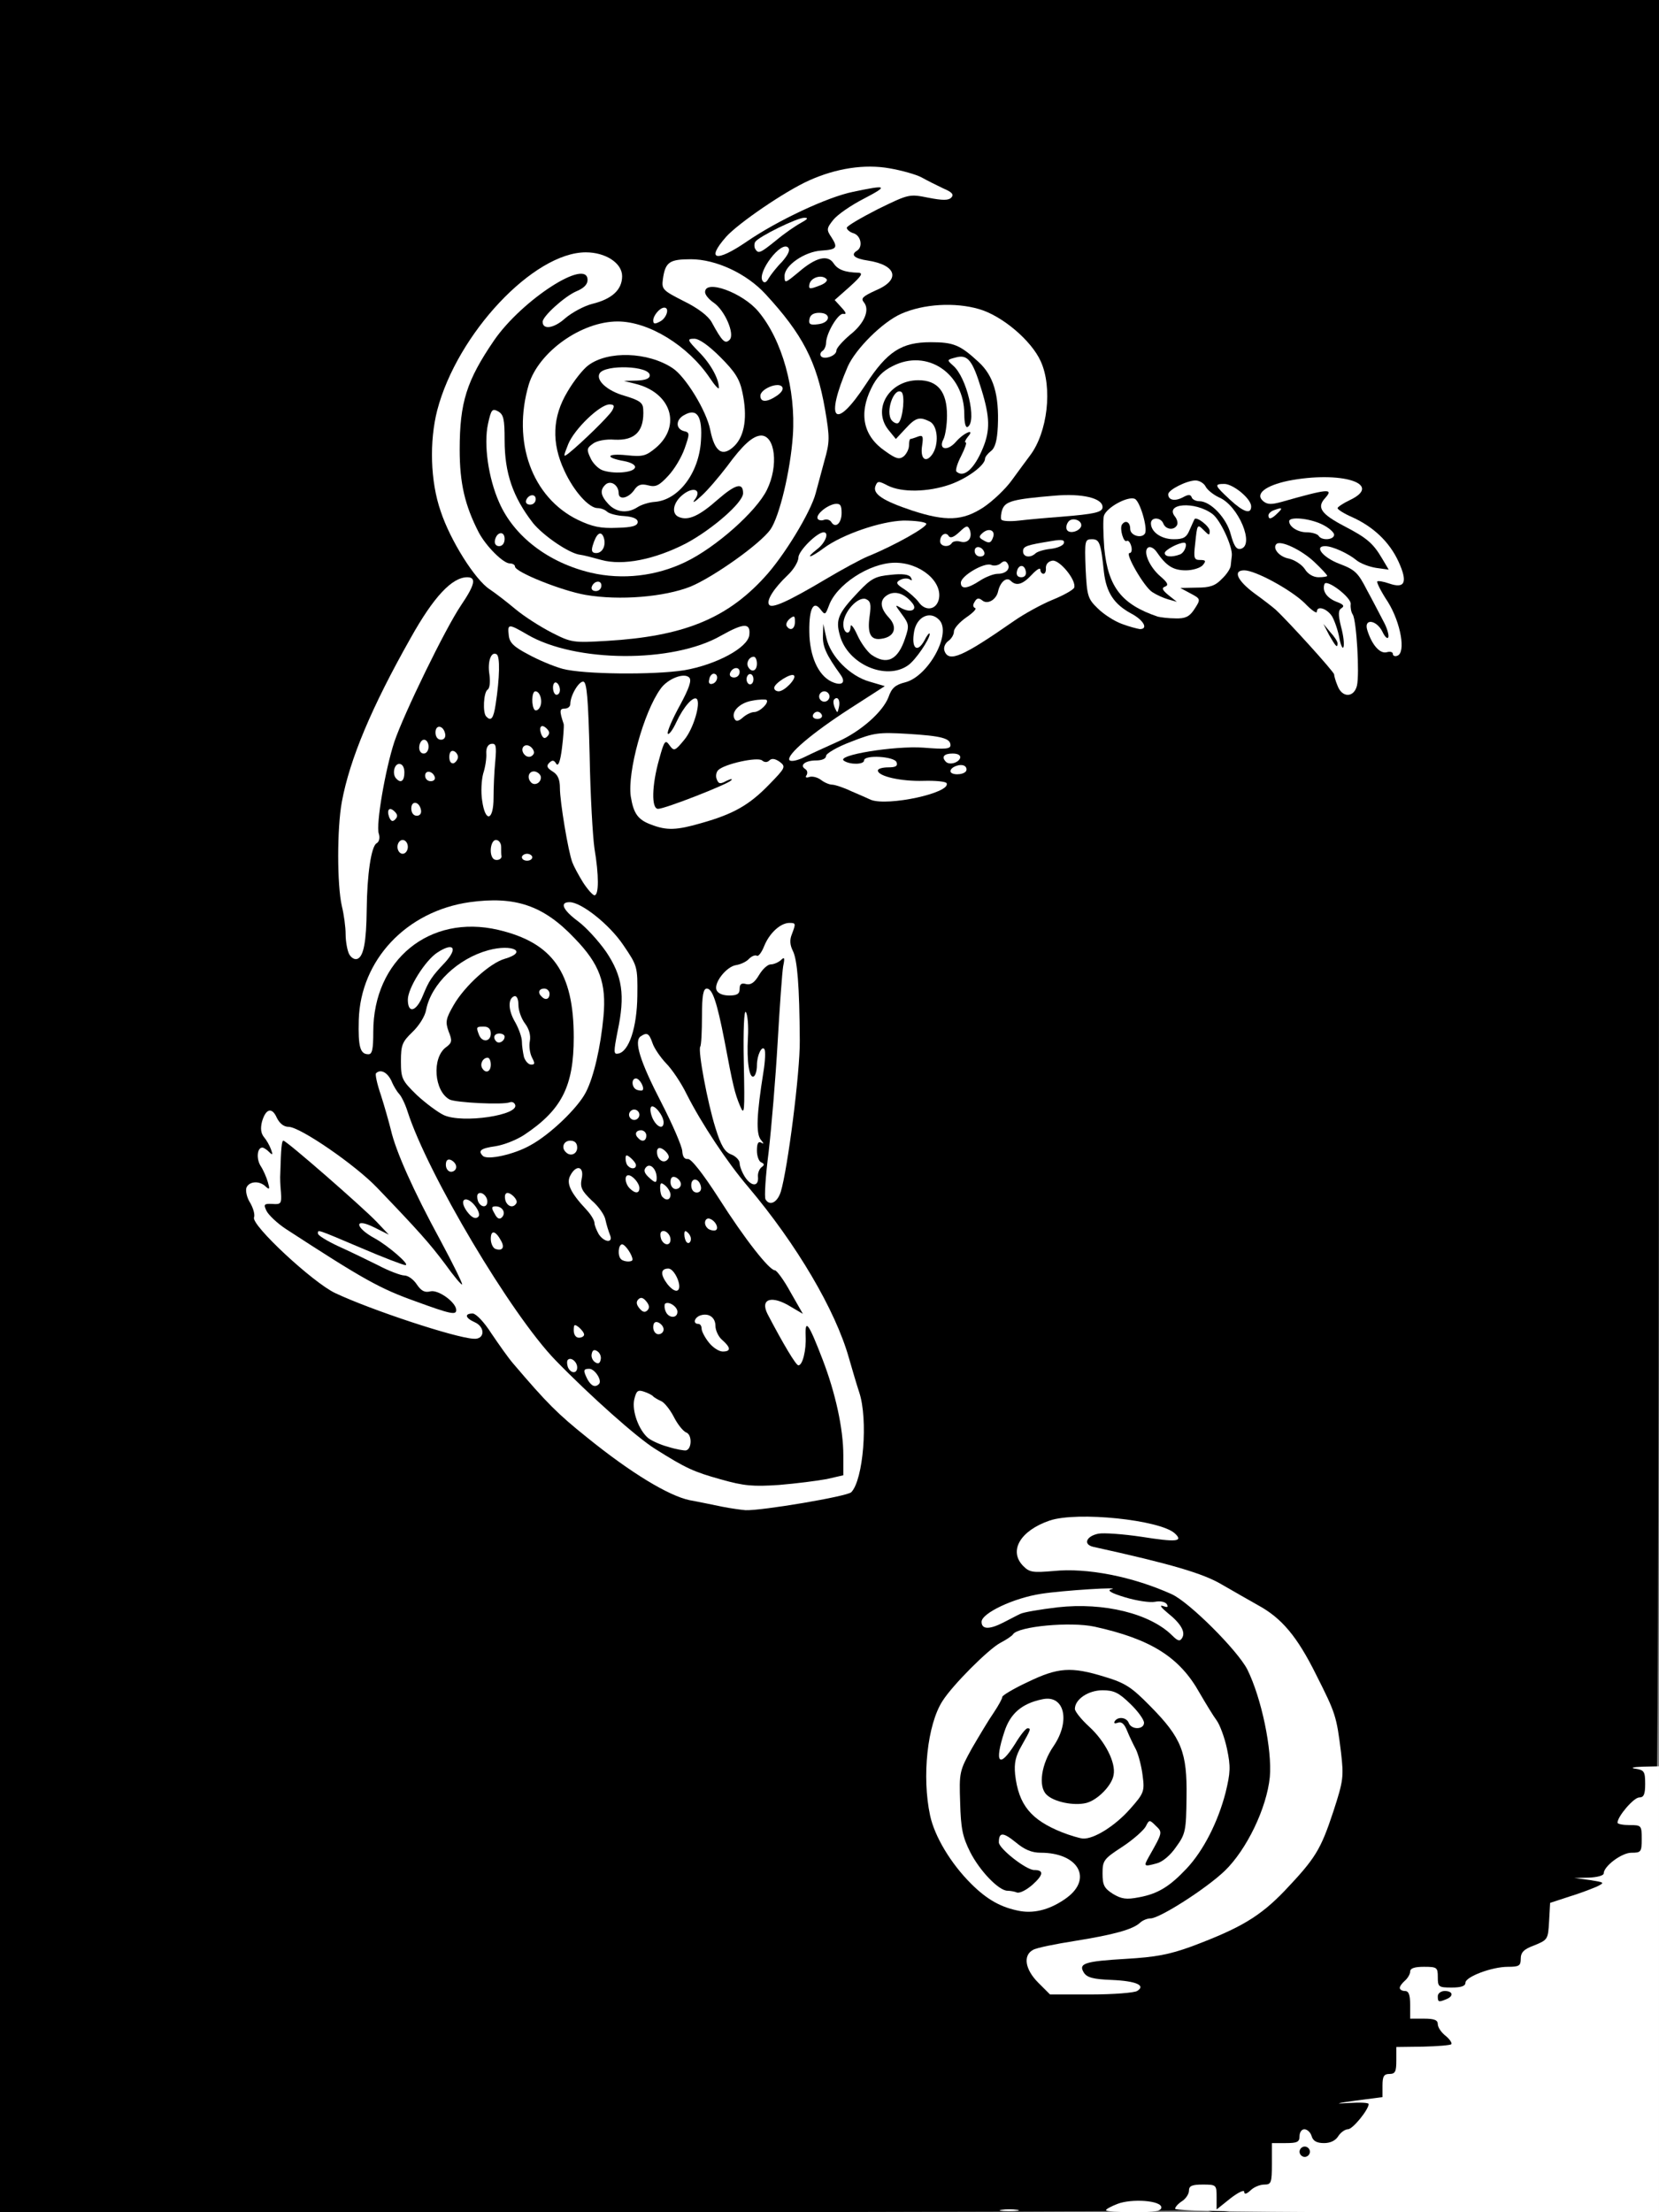 <?xml version="1.0" encoding="utf-8"?>
<!DOCTYPE svg PUBLIC "-//W3C//DTD SVG 20010904//EN" "http://www.w3.org/TR/2001/REC-SVG-20010904/DTD/svg10.dtd">
<svg version="1.0" xmlns="http://www.w3.org/2000/svg" width="480px" height="640px" viewBox="0 0 480 640" preserveAspectRatio="xMidYMid meet">
 <rect x="0" y="0" width="480" height="640" fill="#808080" stroke="none"/>
 <g fill="#000000">
  <path d="M0 320 l0 -320 240 0 240 0 0 254.8 c0 140.1 -0.3 257.7 -0.7 261.5 -0.5 5.6 -0.9 6.7 -2.4 6.7 -1.1 0 -1.9 0.5 -1.9 1 0 0.6 0.7 1 1.5 1 1.2 0 1.5 1.4 1.5 7 l0 7 -3 0 c-3.4 0 -7.7 3.8 -8.2 7.2 -0.2 1.9 -1.7 2.8 -7.8 4.8 l-7.5 2.5 -0.3 5.4 c-0.3 5.2 -0.4 5.3 -4.3 6.9 -3 1.1 -3.9 2 -3.9 3.9 0 2 -0.5 2.3 -3.7 2.3 -4.7 0 -12.3 2.9 -12.3 4.6 0 0.8 -0.9 1.4 -2 1.4 -1.1 0 -2 0.6 -2 1.4 0 0.8 -0.9 1.8 -2 2.1 -2.6 0.8 -2.6 2.7 0 4.3 1.5 0.9 2 2.3 2 5.2 l0 4 -4.2 0 c-2.4 0 -6 0.3 -8 0.6 -3.5 0.6 -3.8 0.9 -3.8 4 0 2.7 -0.4 3.4 -2 3.4 -1.6 0 -2 0.7 -2 3.5 0 2.8 -0.4 3.5 -2 3.5 -1.1 0 -2 0.5 -2 1.2 0 2 -4.4 7.8 -6 7.8 -0.8 0 -2.1 0.9 -2.8 2 -0.8 1.4 -2.3 2 -4.7 2 -2.8 0 -3.5 0.4 -3.5 2 0 1.7 -0.7 2 -4.5 2 -3.8 0 -4.5 -0.3 -4.5 -2 0 -1.1 -0.4 -2 -1 -2 -0.6 0 -1 2.7 -1 6 0 5.6 -0.2 6 -2.3 6 -1.3 0 -2.8 0.5 -3.5 1.2 -1.8 1.8 -8.3 3.8 -12.4 3.8 -3.4 0 -3.8 -0.3 -3.8 -2.5 0 -1.4 -0.4 -2.5 -1 -2.5 -0.5 0 -1 0.9 -1 1.9 0 1 -0.7 2.2 -1.6 2.5 -0.9 0.3 -78.9 0.6 -173.5 0.6 l-171.9 0 0 -320z m413 256.5 c0 -2.5 -0.4 -4.5 -1 -4.5 -0.5 0 -1 2 -1 4.5 0 2.5 0.5 4.5 1 4.5 0.6 0 1 -2 1 -4.5z m-103 -7 c0 -2.5 -0.3 -4.5 -0.7 -4.5 -2.2 0 -8.3 2.2 -8.3 3 0 1.3 5.9 6 7.6 6 1 0 1.4 -1.3 1.4 -4.5z m32 -9.6 c13.8 -5 19.5 -8.4 26.7 -15.9 8.9 -9.4 10.5 -11.9 13.8 -22.4 2.7 -8.2 2.8 -9.3 1.8 -16.1 -0.8 -5.4 -2.4 -9.9 -6.3 -17.6 -5.7 -11.4 -10.2 -16.8 -17 -20.5 -2.5 -1.4 -7.1 -4.1 -10.4 -6 -3.2 -1.9 -7 -3.7 -8.5 -4 -2.1 -0.4 -1.9 -0.2 0.8 1.1 4.2 1.9 18.6 16.7 21 21.5 1.9 3.9 3.2 8.1 5.7 18.5 1.2 5.3 1.5 9.2 0.9 16 -0.9 11.6 -5.7 22.6 -13.1 29.7 -5.4 5.2 -18.9 13.8 -21.5 13.8 -1 0 -2.4 0.6 -3.1 1.3 -1.2 1.1 -5.6 2.7 -11.3 4.1 -1.1 0.3 1.2 0.3 5.2 0 4.3 -0.3 10.5 -1.7 15.3 -3.5z m-35.7 -14.2 c2.1 -1.7 2.2 -4.3 0.2 -5.1 -1.1 -0.4 -1.5 0.2 -1.5 2.3 0 1.8 -0.8 3.5 -2.2 4.5 -1.7 1.3 -1.8 1.4 -0.3 0.6 1.1 -0.5 2.8 -1.6 3.8 -2.3z m26.2 -1.8 c0.5 -0.5 -0.1 -0.9 -1.7 -0.9 -2.2 0 -2.7 -0.5 -3 -3 l-0.3 -3 -3 2.5 -3 2.5 2.4 2.1 c2.5 2 6.4 2 8.6 -0.2z m-57.9 -24.6 c-0.1 -9.5 0 -10 3.6 -16.5 2.1 -3.6 4.9 -8.3 6.3 -10.3 1.4 -2.1 2.5 -4.1 2.5 -4.6 0 -0.4 3.3 -2.4 7.4 -4.3 6.3 -3.1 8.5 -3.6 14.4 -3.6 4.2 0 9.7 0.8 13.8 2.1 6 1.8 7.8 3 13.2 8.5 9.1 9.3 10.7 13.3 10.7 27.1 0 10.3 0.1 11 1.4 8.5 0.8 -1.5 2.2 -5.4 3.1 -8.7 1.5 -5.1 1.5 -6.7 0.4 -10.8 -0.7 -2.7 -1.9 -5.6 -2.7 -6.6 -0.8 -0.9 -2.8 -4.2 -4.6 -7.3 -4.5 -8.1 -10.9 -13.2 -20.3 -16.4 -10 -3.3 -17.7 -4.1 -23.1 -2.3 -2.3 0.7 -4.4 1.6 -4.7 2 -0.3 0.3 -1.9 1.3 -3.6 2.2 -3.4 1.8 -13.8 12.2 -16.7 16.8 -4.1 6.4 -5.7 17.8 -3.6 26.9 2.1 9.8 2.6 9.3 2.5 -2.7z m42.3 7.3 c1.5 -0.8 3.4 -2.3 4.2 -3.2 1.3 -1.7 1.3 -1.7 -1.1 -0.1 -1.6 1.1 -4.5 1.7 -8.5 1.8 l-6 0.1 3.5 1.3 c4.5 1.7 4.6 1.7 7.9 0.1z m10.3 -13.4 c-0.5 -2.6 -0.6 -2.6 -1.4 0.8 -0.5 1.9 -1.3 4.4 -1.9 5.5 -0.5 1.1 0.1 0.7 1.4 -0.8 1.7 -2 2.2 -3.6 1.9 -5.5z m-28.3 -4.2 c0.1 -1.3 0 -1.3 -0.9 0 -0.5 0.8 -0.9 2.6 -0.9 4 l0.1 2.5 0.8 -2.5 c0.4 -1.4 0.8 -3.2 0.9 -4z m5.1 -11.1 c0 -2.4 -1.6 -3.2 -3.7 -2 -1 0.6 -1.2 1.1 -0.5 1.1 0.6 0 1.2 1.2 1.2 2.6 0 2.2 0.2 2.5 1.5 1.4 0.8 -0.7 1.5 -2.1 1.5 -3.1z m16.6 -5.1 c-1.4 -1 -1.8 -1 -3.5 0.1 -1.2 0.8 -1.2 1.2 -0.2 2.5 1.1 1.3 1.4 1.3 3 -0.2 1.1 -1.1 1.3 -2 0.7 -2.4z m-8.5 -42.7 c-0.9 -0.6 -1.2 -2.1 -0.9 -4.5 0.5 -4.2 -0.6 -4.5 -6.7 -1.7 -4.5 2 -7 4.5 -6 6.1 0.3 0.5 3.9 1 7.8 1 4.5 0 6.7 -0.4 5.8 -0.9z m-109.8 -19.9 c-2.8 -1 -5.5 -2 -5.9 -2.4 -1.1 -1.2 -2.6 -1 -1.9 0.2 0.7 1.1 9.1 3.9 11.5 3.8 0.8 0 -0.8 -0.7 -3.7 -1.6z m-10.8 -4.8 c-2.6 -2 -5.5 -3.6 -5.5 -3 0 0.5 6.3 4.6 7 4.6 0.3 -0.1 -0.4 -0.8 -1.5 -1.6z m-19.5 -15.1 c-14 -12.8 -19.8 -19.2 -27.3 -30.7 -6.8 -10.1 -7.2 -10.6 -7.5 -7.7 -0.2 1.7 -0.7 3.1 -1.3 3.1 -0.5 0 -0.9 0.5 -0.9 1 0 0.6 1.5 1 3.3 1 2.8 0.1 3.7 0.8 6.9 5.8 2.1 3.1 4.9 7.1 6.3 8.7 9.8 11.4 12.7 14.4 19.8 20.1 4.3 3.5 8.2 6.4 8.5 6.4 0.4 0 -3.1 -3.5 -7.8 -7.7z m19.5 1.8 c-1.5 -3.1 -3.3 -4.7 -4.1 -3.8 -0.5 0.4 4.4 6.7 5.2 6.7 0.3 0 -0.2 -1.3 -1.1 -2.9z m-65.5 -42.8 c-0.1 -0.5 -1.2 -2.1 -2.5 -3.8 -2.8 -3.4 -3.4 -1.7 -0.7 2 1.7 2.4 3.2 3.2 3.2 1.8z m100.4 -6.5 c-1.5 -2.6 -11.4 -14.7 -12.5 -15.4 -1.5 -0.9 4.3 7.8 8.5 12.8 3 3.5 5.5 5.2 4 2.6z m-10.4 -34.3 c0 -1.8 -0.5 -2.5 -1.9 -2.5 -1.2 0 -2.4 -1.3 -3.5 -3.7 -1.4 -3.3 -1.5 -3.4 -1 -0.9 0.9 5.1 3.2 9.6 4.8 9.6 1 0 1.6 -0.9 1.6 -2.5z m-7.4 -15.1 c-0.4 -2 -1 -3.4 -1.3 -3 -0.3 0.3 -0.2 2.1 0.1 4.2 0.4 2 1 3.4 1.3 3 0.3 -0.3 0.2 -2.1 -0.1 -4.2z m-83.5 -13.1 c1.3 -1.5 1.2 -1.5 -0.8 -0.5 -2.6 1.4 -5.3 5 -5.3 7.2 0 0.9 0.8 2.7 1.8 4 l1.7 2.5 0.6 -5.7 c0.4 -3.2 1.3 -6.5 2 -7.5z m103.6 -1.5 c-0.2 -1.8 -0.4 -0.6 -0.4 2.7 0 3.3 0.2 4.8 0.4 3.3 0.2 -1.5 0.2 -4.2 0 -6z m-57.7 -2.2 c0.9 -5.7 0.8 -7.7 -0.5 -11.6 -0.9 -2.6 -2.4 -5.5 -3.4 -6.4 -1.7 -1.6 -1.7 -1.5 0 3.6 1.2 3.5 1.8 8.2 1.9 13.7 0 4.6 0.2 8.2 0.4 8 0.3 -0.3 1 -3.5 1.6 -7.3z m-13.4 -27.5 c-1.6 -2.6 -9.8 -5.1 -16.3 -5 l-6.8 0.2 6 0.7 c6.7 0.8 13.2 2.5 15.5 4 1.9 1.2 2.3 1.2 1.6 0.1z m-52.7 -27.1 c0.5 -1.9 1.7 -8.1 2.6 -13.8 0.8 -5.7 2.6 -13.4 3.9 -17 3.8 -10.7 3.8 -11.1 0.2 -3.7 -9.1 18.4 -12.5 36.1 -9.9 51 0.7 3.6 0.8 3.1 1.5 -4.5 0.4 -4.7 1.2 -10.1 1.7 -12z m62.5 -19 l-0.8 -9.5 -0.9 5.9 c-0.7 4.2 -0.6 8.4 0.4 15 1.4 9.1 1.4 9.1 1.7 3.6 0.2 -3 0 -9.8 -0.4 -15z m83.6 2.5 c0 -1 -1 -1.5 -2.7 -1.5 l-2.8 0 2.5 1.4 c1.4 0.8 2.6 1.4 2.8 1.5 0.1 0.1 0.2 -0.6 0.2 -1.4z m-61.8 -45.2 c10.3 -1.8 20.5 -7.3 27.8 -14.9 l4.5 -4.6 -6.2 4.6 c-10 7.5 -16.7 9.8 -30.4 10.4 -6.8 0.3 -14.4 0 -18.5 -0.7 -6.7 -1.2 -20.4 -6.6 -20.4 -8.1 0 -0.4 -1 -1 -2.2 -1.3 -2.3 -0.6 -2.3 -0.6 -0.3 0.8 1.1 0.8 4.6 3.5 7.7 6.1 3.2 2.5 8.3 5.8 11.5 7.4 6.5 3.3 10.1 3.3 26.5 0.3z m107.7 -7.9 c0.2 -0.2 -0.8 -0.4 -2.2 -0.4 -1.8 0 -2.7 0.5 -2.7 1.5 0 1.3 0.4 1.4 2.3 0.4 1.2 -0.6 2.4 -1.3 2.6 -1.5z m-62.8 -36.4 c0 -1.4 0.6 -4 1.3 -5.9 0.9 -2.6 0.9 -4.9 -0.1 -10.8 -2 -11.9 -2.8 -11 -2.9 3.5 -0.1 7.5 -0.7 15.6 -1.3 18 -0.7 2.4 -1.4 5.1 -1.7 6 -0.2 0.9 0.7 -0.5 2.1 -3.3 1.3 -2.7 2.5 -6.1 2.6 -7.5z m47.4 7.8 c2.7 -1.8 6.4 -5.3 8.2 -7.8 1.8 -2.5 4.2 -5.7 5.3 -7.2 2.6 -3.4 5 -10.2 5 -14.2 -0.1 -8.1 -9.8 -19.3 -19.3 -22.1 -2.8 -0.8 -5.8 -1.5 -6.7 -1.5 -2.5 0 -11.3 2.8 -13.3 4.2 -1.5 1.1 -0.3 1.2 6.9 1 11 -0.4 12.2 -0.1 17.7 4.9 5.6 4.9 7.1 10.3 6.6 22.8 -0.3 6.4 -0.8 8.6 -2.2 9.5 -0.9 0.7 -1.7 1.8 -1.7 2.3 0 2.2 -5.5 5.9 -11.8 7.9 -4.5 1.5 -6 2.3 -4.7 2.7 3.9 1 5.1 0.7 10 -2.5z m-151.6 -12.5 c-0.1 -7.2 -0.4 -9.8 -0.9 -7.8 -1.4 5.5 -1 18.5 0.6 18.5 0.2 0 0.3 -4.8 0.3 -10.7z m90.7 1.1 c-0.8 -2.1 -2 -1.7 -4.4 1.6 -1.8 2.4 -2 3 -0.7 3 0.9 0 1.9 0.8 2.2 1.7 0.5 1.4 1 1.1 2 -1.6 0.8 -1.9 1.2 -4 0.9 -4.7z m-62.7 -0.9 c-1.5 -7.7 -0.2 -15.4 3.5 -21.6 4.4 -7.4 8 -9.6 17.2 -10.4 7.1 -0.7 7.4 -0.8 4.8 -2.1 -3.8 -2 -6 -1.8 -13.1 1.7 -10.3 5 -15.7 13.4 -15.8 24.4 0 3.5 3.2 14.1 4 13.3 0.2 -0.2 -0.1 -2.6 -0.6 -5.3z m54.1 -12 c0 -3.9 -0.2 -4.3 -2.1 -3.8 -1.8 0.5 -2 1.1 -1.5 4.2 0.3 2 0.6 4.2 0.6 5 0 1.1 0.3 1.1 1.5 0.1 0.9 -0.8 1.5 -2.9 1.5 -5.5z m-8.2 -39.7 c2.4 -0.4 2.3 -0.5 -1.2 -1.2 -6.1 -1.4 -9.3 1.6 -4.5 4.1 2.1 1.1 2.4 1 2.7 -0.7 0.2 -1.2 1.3 -2 3 -2.2z m-28 0.4 c-0.5 -2.7 -2.8 -2.6 -2.8 0.2 0 1.9 0.4 2.4 1.5 1.9 0.9 -0.3 1.5 -1.2 1.3 -2.1z"/>
 </g>
 <g fill="#ffffff">
  <path d="M289.8 639.3 c1.2 -0.2 3.2 -0.2 4.5 0 1.2 0.2 0.2 0.4 -2.3 0.4 -2.5 0 -3.5 -0.2 -2.2 -0.4z"/>
  <path d="M320 639.4 c0 -0.3 1.5 -1.1 3.3 -1.8 4.1 -1.6 12.7 -1 12.7 1 0 1.1 -1.8 1.4 -8 1.4 -4.4 0 -8 -0.2 -8 -0.6z"/>
  <path d="M340 639 c0 -0.5 0.9 -1.5 2 -2.2 1.1 -0.7 2 -2.1 2 -3 0 -1.4 0.8 -1.8 4 -1.8 3.9 0 4 0.1 4 3.6 l0 3.6 4 -3.2 c2.2 -1.7 4 -2.6 4 -1.9 0 0.8 0.6 0.7 1.8 -0.4 1 -1 2.8 -1.7 4 -1.7 2 0 2.2 -0.5 2.2 -6 l0 -6 4 0 c3.3 0 4 -0.3 4 -2 0 -1.1 0.6 -2 1.4 -2 0.8 0 1.8 0.9 2.1 2 0.4 1.4 1.5 2 3.6 2 1.8 0 3.3 -0.7 4.1 -2 0.7 -1.1 2 -2 2.8 -2 1.4 0 6 -5.7 6 -7.3 0 -0.4 -2.6 -0.5 -5.7 -0.3 -4.4 0.3 -3.8 0.1 2 -0.7 l7.7 -1 0 -3.3 c0 -2.7 0.4 -3.4 2 -3.4 1.7 0 2 -0.7 2 -3.9 l0 -3.9 7.7 -0.1 c4.2 -0.1 7.9 -0.4 8.2 -0.7 0.3 -0.3 -0.4 -1.4 -1.6 -2.4 -1.3 -1 -2.3 -2.5 -2.3 -3.4 0 -1.2 -1 -1.6 -4 -1.6 l-4 0 0 -4 c0 -2.9 -0.4 -4 -1.5 -4 -0.8 0 -1.5 -0.4 -1.5 -0.9 0 -0.5 0.7 -1.4 1.5 -2.1 0.8 -0.7 1.5 -1.9 1.5 -2.6 0 -1 1.3 -1.4 4 -1.4 3.8 0 4 0.2 4 3 0 2.8 0.2 3 4 3 2.7 0 4 -0.4 4 -1.4 0 -1.7 7.6 -4.6 12.3 -4.6 3.2 0 3.7 -0.3 3.7 -2.3 0 -1.9 0.9 -2.8 3.9 -3.9 3.9 -1.6 4 -1.7 4.3 -6.9 l0.3 -5.4 5.5 -1.8 c3 -0.9 6.6 -2.3 8 -2.9 2.4 -1.2 2.3 -1.2 -2 -1.9 l-4.5 -0.6 4.3 -0.1 c2.3 -0.1 4.2 -0.6 4.2 -1.2 0 -2.1 5.2 -6 8 -6 2.8 0 3 -0.2 3 -4 0 -3.9 -0.1 -4 -3.5 -4 -1.9 0 -3.5 -0.3 -3.5 -0.7 0 -1.8 4.7 -7.3 6.3 -7.3 1.3 0 1.7 -0.9 1.7 -3.9 0 -3.6 -0.3 -4 -2.7 -4.4 -1.7 -0.2 -1 -0.5 2 -0.6 l4.7 -0.1 0 64.5 0 64.5 -70 0 c-45.6 0 -70 -0.3 -70 -1z m39 -16.5 c0 -0.8 -0.7 -1.5 -1.5 -1.5 -0.8 0 -1.5 0.7 -1.5 1.5 0 0.8 0.7 1.5 1.5 1.5 0.8 0 1.5 -0.7 1.5 -1.5z m39.4 -44.1 c2.3 -0.9 2 -2.4 -0.4 -2.4 -1.1 0 -2 0.7 -2 1.5 0 1.7 0.2 1.8 2.4 0.9z"/>
  <path d="M300.4 573.6 c-3.8 -3.8 -4.5 -7.9 -1.5 -9.5 1 -0.6 6.5 -1.7 12.2 -2.6 11.2 -1.8 16.6 -3.3 18.7 -5.2 0.7 -0.7 2.1 -1.3 3.1 -1.3 2.6 0 16.1 -8.6 21.5 -13.8 6.3 -6.1 12.1 -18.1 13 -27.1 0.7 -7.9 -2.4 -22.8 -6.5 -31.1 -2.8 -5.5 -16.8 -19.5 -21.9 -21.8 -11.3 -5.1 -24.5 -7.7 -34.2 -6.7 -5.9 0.5 -6.9 0.4 -8.7 -1.4 -4.4 -4.4 -0.9 -10.3 7.6 -13.2 8 -2.7 31.9 -0.2 36.2 3.7 2.6 2.4 0.5 2.6 -9.6 1 -5.4 -0.8 -11 -1.2 -12.5 -0.9 -3.5 0.7 -4.5 3.1 -1.5 3.8 22.7 5 31.8 7.7 37.2 10.9 3.3 1.9 8 4.6 10.5 6 6.8 3.7 11.3 9 16.8 20.1 5.6 11.1 5.9 11.9 7.2 22.5 0.8 7 0.7 8.1 -2.2 17 -3.7 11.2 -5.2 13.6 -14.1 23 -7.2 7.5 -12.8 10.8 -26.9 16.1 -6.6 2.4 -10.5 3.1 -19 3.6 -11.9 0.7 -13.9 1.3 -12.2 4 0.9 1.4 2.7 1.9 8 2.1 7.2 0.3 10 1.6 7.4 3.2 -0.8 0.5 -6.8 1 -13.3 1 l-11.9 0 -3.4 -3.4z"/>
  <path d="M295.3 552.9 c-5.6 -1 -9.7 -3.3 -14.4 -8 -5.8 -5.8 -10.5 -13.6 -11.8 -19.7 -2.4 -11.2 -0.8 -26.3 3.6 -33.1 2.9 -4.6 13.3 -15 16.7 -16.8 1.7 -0.9 3.4 -2 3.7 -2.5 1.5 -2.3 16.6 -3.7 23.6 -2.2 16.3 3.6 24.6 8.8 30.4 19.2 1.8 3.1 4 6.7 4.9 7.9 0.9 1.2 2.3 4.9 3 8.2 1.1 5.2 1 6.9 -0.4 12.7 -2.2 8.5 -6.4 16.8 -11.3 22 -4.9 5.2 -8.3 7.3 -13.8 8.3 -3.6 0.7 -5 0.5 -7.5 -1 -2.5 -1.6 -3 -2.5 -3 -5.9 0 -3.7 0.3 -4.2 5.7 -7.7 3.2 -2.1 6.2 -4.8 6.8 -5.9 1 -2 1.1 -2 2.9 -0.2 2 1.9 2 1.9 -1.9 8.8 -1.7 3 -1.6 3.1 2.1 2.1 1.7 -0.4 4 -2.3 5.7 -4.8 2.7 -3.7 2.9 -4.7 3 -14.4 0.2 -12.9 -1.4 -17.1 -10.5 -26.3 -5.4 -5.5 -7.2 -6.7 -13.2 -8.5 -9.7 -3 -13.5 -2.7 -22.2 1.5 -4.1 1.9 -7.4 3.9 -7.4 4.3 0 0.5 -1.1 2.5 -2.5 4.6 -1.4 2 -4.2 6.7 -6.3 10.3 -3.6 6.5 -3.7 7 -3.4 15.7 0.2 7.5 0.7 9.9 2.9 14.3 2.8 5.5 8.3 11.2 10.8 11.2 0.7 0 2 0.2 2.7 0.5 0.8 0.3 2.8 -0.7 4.6 -2.3 3.1 -2.8 3.3 -4.2 0.4 -4.2 -2.3 0 -10.2 -6.2 -10.2 -8 0 -3 1.2 -3 4.9 0 2.5 2.1 4.6 3 7.2 3 10.8 0 15.1 7.4 7.6 13 -4.5 3.3 -9.1 4.6 -13.4 3.9z"/>
  <path d="M307.3 530.1 c-9 -3.6 -12.6 -7.9 -13.6 -16.8 -0.3 -3.2 0.1 -5.2 1.9 -8.3 2.6 -4.6 2.8 -5 1.7 -5 -0.5 0 -2.1 2 -3.6 4.5 -4.6 7.3 -6.1 5.6 -3.1 -3.5 1.7 -5.3 5.1 -8.2 11 -9.4 6.4 -1.4 8.2 6.3 3.2 13.6 -3.5 5.1 -4.5 11.6 -2 14 2.1 2.1 7.9 3.3 11.5 2.4 3.2 -0.8 7.4 -5 7.9 -8.1 0.7 -3.6 -2.5 -9.8 -7.1 -14 -2.3 -2.1 -4.1 -4.4 -4.1 -5.1 0 -2.8 3.9 -5.4 8 -5.4 3.3 0 4.7 0.7 8 3.9 2.2 2.1 4 4.6 4 5.5 0 2 -3.6 2.1 -4.4 0.1 -0.6 -1.7 -3.2 -2 -4.1 -0.5 -0.3 0.6 0.1 0.7 0.9 0.4 1.1 -0.4 1.9 0.3 2.7 2.3 0.6 1.5 1.8 4 2.6 5.5 0.7 1.5 1.6 4.9 1.9 7.5 0.6 4.5 0.4 5.1 -3.6 9.6 -4.3 4.9 -10.5 8.8 -13.7 8.6 -1 -0.1 -3.7 -0.9 -6 -1.8z"/>
  <path d="M339.2 473.2 c-6.4 -6.4 -19.8 -9.7 -33.2 -8.2 -5 0.6 -9.8 1.4 -10.8 1.9 -0.9 0.4 -3.1 1.6 -4.9 2.5 -4.1 2.1 -6.3 2 -6.3 -0.2 0 -2.5 9.3 -6.9 17.2 -8.1 6.3 -1 24.1 -2.1 20.3 -1.3 -1.3 0.3 0 1.1 4 2.3 3.3 1 7.2 1.6 8.7 1.3 1.5 -0.3 2.9 0 3.4 0.7 0.5 0.9 0.2 1 -1.2 0.5 -1 -0.3 -0.4 0.5 1.4 2 3.9 3.1 5.3 5.6 4.2 7.3 -0.6 1 -1.2 0.9 -2.8 -0.7z"/>
  <path d="M209 435.9 c-2.5 -0.5 -6.7 -1.4 -9.5 -1.9 -6.1 -1.3 -17 -7.9 -29.6 -18.1 -8.6 -6.9 -11.6 -9.9 -21.4 -21.4 -1.4 -1.6 -4.2 -5.6 -6.3 -8.7 -2.1 -3.3 -4.4 -5.7 -5.4 -5.8 -2.5 0 -2.2 1.3 0.5 2.5 3.2 1.4 3 5.1 -0.3 4.8 -5.4 -0.3 -29.6 -8.3 -40 -13.2 -6.4 -3 -24.4 -19.7 -23.5 -21.9 0.3 -0.8 -0.2 -2.6 -1.1 -4.2 -1 -1.5 -1.4 -3.5 -1.1 -4.4 0.8 -1.9 3.8 -2.1 5.6 -0.3 1.1 1 1.2 0.7 0.6 -1.3 -0.4 -1.4 -1.3 -3.5 -2.1 -4.7 -1.3 -2.1 -1 -5.3 0.5 -5.3 0.4 0 1.3 0.6 2 1.3 1 1 1.1 0.8 0.5 -0.8 -0.4 -1.1 -1.3 -2.7 -2 -3.5 -0.9 -1.1 -1.1 -2.5 -0.6 -4.5 1.1 -3.8 2.9 -4.3 4.3 -1.1 0.8 1.6 2 2.6 3.4 2.6 3.3 0 19.3 11 25.6 17.6 12 12.5 15.2 16.1 19.7 22.1 2.5 3.5 4.7 6.1 4.9 5.9 0.2 -0.2 -2.6 -5.9 -6.2 -12.6 -8 -14.7 -13 -26 -14.4 -32.1 -0.6 -2.4 -1.9 -7 -2.9 -10.1 -1.1 -3.2 -1.7 -6 -1.4 -6.3 1.3 -1.3 3.3 -0.3 4.5 2.3 0.6 1.5 1.7 3.2 2.2 3.7 0.6 0.6 1.7 2.8 2.4 5 5.8 18.1 30 58.8 42.8 72 9.9 10.2 23.7 22.5 28.9 25.7 8.9 5.6 11.1 6.6 19 8.8 6.7 1.9 9.3 2.1 16.8 1.6 4.9 -0.4 11.1 -1.2 13.8 -1.7 l4.8 -1.1 0 -5.8 c0 -7.7 -2.3 -18.1 -6 -27.7 -4 -10.4 -5.1 -12 -4.9 -6.8 0.2 4.2 -0.9 8.5 -2.1 8.5 -0.7 0 -4.4 -6.2 -8.9 -14.8 -2.3 -4.5 1.2 -5.6 6.8 -2.1 l3.4 2 -3.6 -6.3 c-1.9 -3.5 -4 -6.3 -4.5 -6.3 -1.6 0 -8.7 -9 -16.2 -20.8 -4.7 -7.3 -8.1 -11.6 -9 -11.4 -1 0.1 -1.5 -0.7 -1.6 -2.3 -0.1 -1.4 -2.8 -7.7 -6.1 -14.1 -6.1 -11.8 -8 -17.8 -5.9 -19.1 1.8 -1.2 2.4 -0.9 3.4 2 0.5 1.5 2.3 4.1 3.9 5.8 1.7 1.7 4.4 5.7 6 9 4.3 8.5 11.8 19.8 17.8 26.8 14 16.6 25.2 35.6 29.1 49.4 0.9 3.1 2.2 7.6 3 10 2.6 7.8 1.2 25.3 -2.3 28.9 -1.1 1.2 -26 5.4 -30.6 5.2 -1.2 -0.1 -4.2 -0.5 -6.7 -1z m-77 -56.9 c0 -2.2 -5.2 -6 -7.5 -5.4 -1.6 0.4 -2.6 -0.1 -3.9 -2 -0.9 -1.4 -2.5 -2.6 -3.6 -2.6 -1 0 -4.5 -1.3 -7.7 -3 -3.2 -1.6 -8.4 -4.1 -11.5 -5.5 -3.2 -1.5 -5.8 -3.1 -5.8 -3.6 0 -1.2 -0.8 -1.5 12.4 4.1 6.5 2.8 12.3 5 12.9 5 1.5 0 -5 -5.6 -8.8 -7.7 -5.9 -3.2 -6.2 -6.2 -0.2 -3.2 l4.2 2.1 -3.5 -3.7 c-4 -4.2 -26.1 -23.5 -27 -23.5 -0.5 0 -0.7 2.2 -0.9 9.5 -0.1 1.1 0 3.6 0.2 5.5 0.2 3.2 0 3.5 -2.5 3.3 -2.4 -0.1 -2.6 0.1 -1.7 2 0.6 1.2 3.1 3.6 5.7 5.3 22.3 14.5 27.1 17.2 37.5 20.9 10.1 3.7 11.7 4 11.7 2.5z"/>
  <path d="M193.4 418.6 c-2.3 -0.6 -4.9 -1.8 -5.9 -2.6 -2.7 -2.3 -4.7 -7.8 -4 -11.1 0.6 -2.5 1 -2.9 2.8 -2.3 1.2 0.4 2.4 1 2.7 1.4 0.3 0.3 1.3 0.9 2.2 1.3 0.9 0.3 2.6 2.4 3.7 4.5 1.1 2.2 2.7 4.2 3.6 4.6 1.8 0.6 1.7 4.8 0 5.2 -0.5 0.1 -2.9 -0.3 -5.1 -1z"/>
  <path d="M170 399.1 c-1.3 -2.6 -1.3 -3.1 0.5 -3.1 1.6 0 3.8 3.4 2.8 4.4 -1.1 1.1 -2.2 0.6 -3.3 -1.3z"/>
  <path d="M164.3 395.5 c-0.3 -0.9 -0.3 -1.8 0 -2.1 0.9 -0.9 2.7 0.6 2.7 2.2 0 1.9 -1.9 1.8 -2.7 -0.1z"/>
  <path d="M172.2 394.1 c-0.8 -0.5 -1.2 -1.6 -1 -2.4 0.2 -1.1 0.7 -1.4 1.6 -0.8 0.8 0.5 1.2 1.6 1 2.4 -0.2 1.1 -0.7 1.4 -1.6 0.8z"/>
  <path d="M205.1 388.4 c-1.2 -1.5 -2.1 -3.3 -2.1 -4 0 -0.8 -0.4 -1.4 -1 -1.4 -1.5 0 -1.2 -1.7 0.5 -2.4 2.5 -0.9 4.5 0.5 4.5 3 0 1.3 0.9 3.2 2 4.1 2.5 2.2 2.5 3.3 0.1 3.3 -1.1 0 -2.9 -1.2 -4 -2.6z"/>
  <path d="M166 384.9 c0 -1.8 0.2 -1.9 1.5 -0.9 0.8 0.7 1.5 1.6 1.5 2.1 0 0.5 -0.7 0.9 -1.5 0.9 -0.9 0 -1.5 -0.9 -1.5 -2.1z"/>
  <path d="M189 384 c0 -1.3 0.5 -1.8 1.5 -1.4 0.8 0.4 1.5 1.2 1.5 2 0 0.8 -0.7 1.4 -1.5 1.4 -0.8 0 -1.5 -0.9 -1.5 -2z"/>
  <path d="M192.6 379.4 c-0.4 -0.9 -0.4 -1.9 -0.2 -2.2 1 -0.9 3.6 0.8 3.6 2.3 0 2 -2.6 1.9 -3.4 -0.1z"/>
  <path d="M185 378.5 c-0.9 -1.1 -1 -1.9 -0.3 -2.6 0.7 -0.7 1.4 -0.5 2.3 0.6 0.9 1.1 1 1.9 0.3 2.6 -0.7 0.7 -1.4 0.5 -2.3 -0.6z"/>
  <path d="M193.1 371.5 c-2.1 -2.8 -2 -4.5 0.3 -4.5 1.7 0 4 5 2.8 6.2 -0.6 0.6 -1.8 -0.1 -3.1 -1.7z"/>
  <path d="M179.7 364.3 c-1.1 -1 -0.8 -4.3 0.3 -4.3 0.9 0 3 3.1 3 4.4 0 0.8 -2.5 0.7 -3.3 -0.1z"/>
  <path d="M143.3 361.3 c-0.7 -0.3 -1.3 -1.6 -1.3 -2.9 0 -2.7 1.4 -2.4 3 0.6 1.1 2 0.3 3 -1.7 2.3z"/>
  <path d="M191.3 358.5 c-0.3 -0.9 -0.3 -1.8 0 -2.1 0.9 -0.9 2.7 0.6 2.7 2.2 0 1.9 -1.9 1.8 -2.7 -0.1z"/>
  <path d="M198.7 359.4 c-0.4 -0.4 -0.7 -1.4 -0.7 -2.3 0 -1.1 0.3 -1.2 1.1 -0.4 0.6 0.6 1 1.6 0.7 2.3 -0.2 0.6 -0.7 0.8 -1.1 0.4z"/>
  <path d="M173.2 357 c-0.6 -1.1 -1.2 -2.5 -1.2 -3.2 0 -0.7 -1 -2.4 -2.3 -3.8 -4.7 -5 -5.9 -7.7 -4.7 -9.9 1.7 -3.3 4.1 -2.7 3.3 0.9 -0.5 2.5 0 3.5 2.9 6.3 2 1.7 3.8 4.3 4 5.7 0.3 1.4 0.9 3.3 1.3 4.3 1 2.4 -1.7 2.2 -3.3 -0.3z"/>
  <path d="M204.7 355.3 c-1.3 -1.2 -0.7 -3.2 0.7 -2.7 1.9 0.7 2.9 3.4 1.2 3.4 -0.7 0 -1.6 -0.3 -1.9 -0.7z"/>
  <path d="M135.7 351.2 c-1.8 -2 -2.3 -4.2 -0.9 -4.2 1.8 0 4.6 4 3.6 5 -0.7 0.7 -1.6 0.4 -2.7 -0.8z"/>
  <path d="M143.1 351.1 c-1 -1.7 -0.9 -2.1 0.3 -2.1 2 0 3.1 1.9 1.8 3.2 -0.7 0.7 -1.4 0.3 -2.1 -1.1z"/>
  <path d="M138.3 347.5 c-0.3 -0.9 -0.3 -1.8 0 -2.1 0.9 -0.9 2.7 0.6 2.7 2.2 0 1.9 -1.9 1.8 -2.7 -0.1z"/>
  <path d="M146.3 347.5 c-0.3 -0.9 -0.3 -1.9 0.1 -2.2 0.8 -0.9 3.7 1.8 3 2.8 -0.8 1.4 -2.4 1.1 -3.1 -0.6z"/>
  <path d="M221.5 347 c-0.4 -0.6 0 -6.8 0.9 -13.8 0.8 -7 2 -21.2 2.6 -31.7 0.6 -10.4 1.3 -20.3 1.6 -22 0.5 -2.4 0.4 -2.8 -0.7 -1.7 -0.7 0.6 -2 1.2 -2.9 1.2 -0.9 0 -2.4 1.4 -3.4 3.1 -1.3 2.2 -2.4 2.9 -3.7 2.6 -1.4 -0.4 -1.9 0 -1.9 1.4 0 1.4 -0.7 1.9 -3 1.9 -1.9 0 -3.3 -0.6 -3.7 -1.6 -0.8 -2.1 2.9 -6.8 5.7 -7.2 1.3 -0.2 3 -1 3.7 -1.8 0.8 -0.8 1.8 -1.2 2.3 -0.9 0.4 0.3 1.4 -1 2.1 -2.8 1.5 -3.7 4.6 -6.6 7.2 -6.7 2 0 2 0.1 0.8 3.3 -0.7 1.7 -0.5 3.2 0.3 4.8 1.3 2.6 1.9 10.1 2 25.9 0.1 9.2 -3.5 37.2 -5.5 43.8 -1 3.1 -3.2 4.2 -4.4 2.2z"/>
  <path d="M191.7 346.3 c-0.4 -0.3 -0.7 -1.5 -0.7 -2.6 0 -1.6 0.3 -1.7 1.5 -0.7 0.8 0.7 1.5 1.9 1.5 2.6 0 1.5 -1.2 1.9 -2.3 0.7z"/>
  <path d="M182.2 343.8 c-1.4 -1.4 -1.6 -3.8 -0.4 -3.8 1.2 0 3.2 2.3 3.2 3.7 0 1.6 -1.2 1.7 -2.8 0.1z"/>
  <path d="M200 342.9 c0 -2.4 2.3 -2.1 2.8 0.4 0.2 1 -0.3 1.7 -1.2 1.7 -1 0 -1.6 -0.9 -1.6 -2.1z"/>
  <path d="M194 342 c0 -1.3 0.5 -1.8 1.5 -1.4 0.8 0.4 1.5 1.2 1.5 2 0 0.8 -0.7 1.4 -1.5 1.4 -0.8 0 -1.5 -0.9 -1.5 -2z"/>
  <path d="M215.6 340.6 c-0.9 -1.4 -1.6 -3.2 -1.6 -4.1 0 -0.8 -1.1 -2 -2.4 -2.5 -1.9 -0.7 -3 -2.5 -4.6 -7.7 -2.3 -7.3 -5.1 -22.3 -4.4 -23.5 0.3 -0.4 0.5 -4.4 0.5 -8.8 0 -6.1 0.4 -8 1.4 -8 1.6 0 2.9 3.7 5.1 15 2.5 13.3 3 15.3 4.5 18.9 1.3 3.1 1.4 2 1.1 -12.5 -0.2 -9.5 0.1 -15.4 0.6 -14.6 0.5 0.7 0.8 4 0.6 7.3 -0.4 7 0.4 12.1 1.7 11.3 0.5 -0.3 0.9 -1.7 0.9 -3.2 0 -3 1.5 -5.9 2.2 -4.6 0.3 0.5 0.2 3.4 -0.3 6.4 -2 12.5 -2.2 17.9 -0.8 19.7 0.9 1.1 1 1.4 0.2 0.9 -0.9 -0.5 -1.3 0.1 -1.3 2.3 0 1.6 0.6 3.2 1.3 3.4 0.9 0.4 0.9 0.8 0 1.4 -0.6 0.5 -1.1 1.7 -1 2.7 0.3 2.9 -1.8 3 -3.7 0.2z"/>
  <path d="M187.5 340.4 c-1.2 -1.2 -1.3 -2 -0.5 -2.8 1.2 -1.2 3 0.7 3 3.2 0 1.6 -0.5 1.5 -2.5 -0.4z"/>
  <path d="M129 337 c0 -1.3 0.5 -1.8 1.5 -1.4 0.8 0.4 1.5 1.2 1.5 2 0 0.8 -0.7 1.4 -1.5 1.4 -0.8 0 -1.5 -0.9 -1.5 -2z"/>
  <path d="M181.7 337.3 c-0.4 -0.3 -0.7 -1.3 -0.7 -2.1 0 -1.2 0.3 -1.2 1.5 -0.2 0.8 0.7 1.5 1.6 1.5 2.1 0 1.1 -1.4 1.2 -2.3 0.2z"/>
  <path d="M190.3 334.5 c-0.3 -0.9 -0.3 -1.9 0.1 -2.2 0.8 -0.9 3.7 1.8 3 2.8 -0.8 1.4 -2.4 1.1 -3.1 -0.6z"/>
  <path d="M139.7 334.4 c-1.5 -1.5 -0.6 -2.2 3.7 -2.8 2.5 -0.4 6.2 -1.9 8.3 -3.3 10.8 -7.2 14.3 -14 14.3 -28.2 0 -18.8 -6.1 -27.4 -21.9 -31.1 -19.8 -4.6 -36.1 8.7 -36.1 29.5 0 5 -0.3 6.5 -1.4 6.5 -2.4 0 -3 -2.1 -2.8 -9.9 0.5 -17.4 13.8 -31.5 32.1 -34.1 13.1 -1.8 21.3 0.9 30.3 10.4 7.3 7.5 9.3 13 8.4 22.7 -0.8 8.7 -2.8 17.5 -5.1 21.9 -2.3 4.5 -10.3 12.2 -16 15.3 -4.7 2.7 -12.5 4.4 -13.8 3.1z"/>
  <path d="M163.7 333.3 c-1.4 -1.3 -0.6 -3.3 1.3 -3.3 1.3 0 2 0.7 2 2 0 1.9 -2 2.7 -3.3 1.3z"/>
  <path d="M184.7 329.3 c-1.2 -1.1 -0.8 -2.3 0.8 -2.3 0.8 0 1.5 0.7 1.5 1.5 0 1.6 -1.2 2 -2.3 0.8z"/>
  <path d="M188.8 323.5 c-0.6 -1.4 -0.8 -2.8 -0.4 -3.3 0.9 -0.8 3.6 2.6 3.6 4.5 0 2.2 -2 1.4 -3.2 -1.2z"/>
  <path d="M128.4 322.6 c-1.7 -0.8 -5.2 -3.4 -7.8 -5.8 -4.3 -4.2 -4.6 -4.8 -4.6 -9.8 0 -4.7 0.4 -5.6 3.3 -8.4 1.9 -1.8 3.7 -4.6 4 -6.5 1.5 -7.5 9.2 -14.8 18 -17.2 7 -1.9 11.6 0.5 4.7 2.5 -4.2 1.2 -11.5 7.8 -14.7 13.3 -2.3 4 -2.5 4.9 -1.5 7.7 1.1 2.7 1 3.3 -0.8 4.6 -4.1 3.1 -3.4 12.7 1.1 15.1 1.8 0.9 15.4 1.6 17.4 0.8 0.6 -0.2 1.2 0 1.5 0.6 1.6 3.1 -15.2 5.6 -20.6 3.1z"/>
  <path d="M182 322.5 c0 -0.8 0.7 -1.5 1.5 -1.5 0.8 0 1.5 0.7 1.5 1.5 0 0.8 -0.7 1.5 -1.5 1.5 -0.8 0 -1.5 -0.7 -1.5 -1.5z"/>
  <path d="M184.3 315.3 c-1.6 -0.6 -1.7 -3.3 -0.3 -3.3 1.1 0 2.6 2.8 1.9 3.4 -0.2 0.2 -1 0.1 -1.6 -0.1z"/>
  <path d="M139.5 309 c-0.7 -1.2 0.2 -3 1.6 -3 0.5 0 0.9 0.9 0.9 2 0 2.1 -1.5 2.7 -2.5 1z"/>
  <path d="M151.6 305.8 c-0.3 -1.3 -0.6 -3.3 -0.6 -4.5 0 -1.2 -0.9 -3.7 -1.9 -5.5 -2.1 -3.5 -2.2 -6.9 -0.3 -7.6 0.7 -0.2 1.2 0.8 1.2 2.6 0 1.6 0.9 4 1.9 5.3 1.2 1.6 1.7 3.4 1.4 5.1 -0.3 1.4 0 3.5 0.6 4.7 0.9 1.7 0.9 2.1 -0.2 2.1 -0.8 0 -1.7 -1 -2.1 -2.2z"/>
  <path d="M178.7 298.3 c2.2 -10.4 1.4 -15.9 -3.3 -22.9 -2.3 -3.3 -5.9 -7.2 -8.2 -8.9 -4.3 -3.2 -5.4 -5.5 -2.4 -5.5 3.4 0 11.6 6.5 15.6 12.5 4 5.9 4.1 6.1 4 14.6 -0.1 9.1 -2.4 16.1 -5.5 16.7 -1.4 0.3 -1.4 -0.4 -0.2 -6.5z"/>
  <path d="M143.6 301.3 c-1.1 -1.1 -0.6 -2.3 0.9 -2.3 0.8 0 1.5 0.4 1.5 0.9 0 1.3 -1.6 2.2 -2.4 1.4z"/>
  <path d="M138.6 299.4 c-0.9 -2.3 -0.8 -2.4 1.4 -2.4 1.3 0 2 0.7 2 2 0 2.4 -2.5 2.7 -3.4 0.4z"/>
  <path d="M118 289.2 c0 -3.3 5 -11.3 8.5 -13.6 4.7 -3.1 6.1 -1.4 2.3 2.8 -4 4.2 -4.7 5.4 -6.4 9.5 -1.9 4.8 -4.4 5.5 -4.4 1.3z"/>
  <path d="M156.7 288.3 c-1.2 -1.1 -0.8 -2.3 0.8 -2.3 0.8 0 1.5 0.7 1.5 1.5 0 1.6 -1.2 2 -2.3 0.8z"/>
  <path d="M101 276 c-0.5 -1 -1 -3.6 -1 -5.7 0 -2.1 -0.5 -5.8 -1.1 -8.2 -1.4 -6.2 -1.4 -22.4 0 -30.1 2.3 -12.4 8.6 -27.4 19.9 -47.4 6.7 -12 12 -17.6 16.4 -17.6 2.7 0 2.2 2.2 -1.8 8.1 -4.6 6.8 -16.6 31.5 -19.3 39.5 -2.6 7.9 -5.4 24 -4.5 26.6 0.4 1.2 0.1 2.4 -0.7 2.8 -1.5 1 -2.7 9 -2.8 19.1 -0.1 9.4 -0.9 13.6 -2.7 14.3 -0.8 0.3 -1.8 -0.3 -2.4 -1.4z"/>
  <path d="M168.7 255.3 c-1.3 -2.1 -2.7 -4.7 -3.1 -5.8 -1.2 -3.1 -3.6 -17.6 -3.6 -21.5 0 -2.5 -0.6 -3.9 -2.1 -4.8 -1.6 -1 -1.9 -1.6 -1 -2.5 0.9 -0.9 1.4 -0.8 2 0.2 0.6 1 1.2 -0.5 1.7 -4.5 0.4 -3.2 0.6 -6.3 0.5 -6.9 -1.3 -3.9 -1.2 -4.5 0.3 -4.5 0.9 0 1.6 -0.6 1.6 -1.3 0 -2.5 2.5 -6.7 3.8 -6.5 1 0.2 1.4 5 1.8 21.3 0.2 11.5 0.9 23.6 1.4 27 1.3 7.7 1.3 13.5 0 13.5 -0.5 0 -2 -1.7 -3.3 -3.7z"/>
  <path d="M142.7 248.4 c-1.3 -1.4 -0.7 -5.4 0.8 -5.4 0.8 0 1.5 0.9 1.5 2 0 1.1 0 2.3 0.1 2.7 0.1 1 -1.6 1.5 -2.4 0.7z"/>
  <path d="M151 248 c0 -0.5 0.7 -1 1.5 -1 0.8 0 1.5 0.5 1.5 1 0 0.6 -0.7 1 -1.5 1 -0.8 0 -1.5 -0.4 -1.5 -1z"/>
  <path d="M115 245 c0 -1.1 0.7 -2 1.5 -2 0.8 0 1.5 0.9 1.5 2 0 1.1 -0.7 2 -1.5 2 -0.8 0 -1.5 -0.9 -1.5 -2z"/>
  <path d="M188.5 238.6 c-3.9 -1.4 -5.2 -3.2 -6 -8.2 -1 -7 3.7 -24.3 8.6 -31.1 2 -2.9 6.8 -4.8 8.3 -3.3 0.8 0.8 0 3.1 -2.7 8.1 -2.1 3.8 -3.7 7.5 -3.5 8.1 0.2 0.6 1.4 -0.9 2.5 -3.3 2.1 -4.5 4.9 -7.6 5.9 -6.7 1.2 1.3 -1 8.7 -3.6 11.8 -2.7 3.3 -3 3.4 -4.3 1.6 -1.2 -1.7 -1.5 -1.4 -3 4.1 -2.1 7.4 -2.3 14.3 -0.3 14.3 2 0 19.9 -7 21.1 -8.2 0.6 -0.6 0 -0.5 -1.3 0.1 -1.8 1 -2.3 0.9 -2.8 -0.4 -0.4 -0.9 -0.2 -2.1 0.4 -2.7 1.8 -1.8 11.4 -3.9 12.7 -2.8 0.7 0.6 1.5 0.6 2.1 0 0.7 -0.7 1.7 -0.5 3 0.4 1.8 1.4 1.7 1.7 -3.1 6.6 -5.7 5.9 -10.3 8.5 -19.5 11.1 -7.2 2.1 -10.1 2.2 -14.5 0.5z"/>
  <path d="M112.6 236.4 c-0.8 -2.2 0.1 -3.1 1.6 -1.6 0.9 0.9 0.9 1.5 0.1 2.3 -0.7 0.7 -1.2 0.5 -1.7 -0.7z"/>
  <path d="M119 233.9 c0 -2.4 2.3 -2.1 2.8 0.4 0.2 1 -0.3 1.7 -1.2 1.7 -1 0 -1.6 -0.9 -1.6 -2.1z"/>
  <path d="M139.5 231.6 c-0.4 -2.5 -0.2 -5.9 0.3 -7.8 0.6 -1.8 1 -4.4 0.9 -5.8 -0.1 -1.5 0.4 -2.6 1.4 -2.8 1.4 -0.2 1.6 0.5 1.2 5 -0.3 2.9 -0.5 7.7 -0.5 10.6 0 6.7 -2.4 7.3 -3.3 0.8z"/>
  <path d="M252 231.4 c-0.8 -0.4 -3.4 -1.5 -5.7 -2.5 -2.3 -1.1 -4.8 -1.9 -5.6 -1.9 -0.7 0 -2.2 -0.6 -3.2 -1.4 -1.1 -0.8 -2.6 -1.1 -3.4 -0.8 -0.9 0.3 -1.2 0.1 -0.7 -0.6 0.3 -0.6 0.2 -1.3 -0.4 -1.7 -1.8 -1.1 0 -2.5 3.1 -2.5 1.7 0 2.9 -0.5 2.9 -1.3 0 -0.7 3.2 -2.6 7.2 -4.1 6.6 -2.6 8 -2.8 16.3 -2.3 10 0.6 12.5 1.3 12.5 3.3 0 1.1 -1.6 1.2 -7.8 0.7 -8.4 -0.6 -25.6 2.2 -23 3.8 1.8 1.2 5.8 1.1 5.8 -0.1 0 -1.7 8.7 -1.2 9.4 0.5 0.4 1.1 -0.2 1.5 -2.4 1.5 -1.7 0 -3 0.4 -3 0.9 0 1.7 6.8 3.2 13.2 3 3.5 -0.1 6.5 0.2 6.7 0.7 1.2 2.8 -17 6.7 -21.9 4.8z"/>
  <path d="M153.7 226.4 c-1.4 -1.4 -0.7 -3.5 1.1 -3.2 0.9 0.2 1.7 1 1.7 1.7 0 1.6 -1.8 2.5 -2.8 1.5z"/>
  <path d="M114.7 225.3 c-1.3 -1.2 -0.7 -4.3 0.8 -4.3 0.9 0 1.5 0.9 1.5 2.5 0 2.4 -1 3.2 -2.3 1.8z"/>
  <path d="M123 224.4 c0 -1.7 2.2 -1.4 2.8 0.4 0.2 0.7 -0.3 1.2 -1.2 1.2 -0.9 0 -1.6 -0.7 -1.6 -1.6z"/>
  <path d="M275 223.1 c0 -1.2 2.9 -2.3 4.1 -1.5 0.5 0.3 0.7 1 0.4 1.5 -0.8 1.2 -4.5 1.2 -4.5 0z"/>
  <path d="M130 219 c0 -1.3 0.5 -2 1.3 -1.7 0.6 0.2 1.2 1 1.2 1.7 0 0.7 -0.6 1.5 -1.2 1.8 -0.8 0.2 -1.3 -0.5 -1.3 -1.8z"/>
  <path d="M228.4 219.9 c-0.9 -1.5 6.5 -7.8 17.5 -14.9 l10.1 -6.5 -4.4 -1.3 c-5.7 -1.6 -11.3 -7.3 -12.5 -12.6 l-0.9 -4.1 -0.1 3.5 c-0.1 3.1 1 5.5 5.1 11.2 1.5 2.1 0.6 3.2 -1.9 2.3 -4 -1.4 -6.7 -6.5 -7.1 -13.4 -0.3 -7.6 1 -10.7 3.2 -7.8 1.3 1.7 1.4 1.6 2.4 -1 2.1 -6.1 11.7 -12.4 19 -12.5 7.4 -0.1 14.1 5.5 12.8 10.7 -0.8 3 -3.9 3.4 -5.8 0.7 -0.7 -1 -2.6 -2.7 -4.1 -3.7 -2.4 -1.5 -2.6 -2 -1.3 -2.7 0.9 -0.5 2.1 -0.6 2.8 -0.2 0.7 0.5 0.8 0.3 0.3 -0.6 -0.5 -0.8 -2.4 -1.1 -5.8 -0.7 -4.3 0.4 -5.6 1 -9.2 4.8 -6 6.3 -6.8 8.1 -5.5 12.7 2.2 8.3 13.3 13.2 19.7 8.7 2.2 -1.5 6.3 -7.6 6.3 -9.1 -0.1 -0.5 -0.8 0.4 -1.6 2 -2.1 3.7 -3.8 2.1 -2.9 -2.8 0.8 -4.2 4.6 -6 7.2 -3.3 3.8 3.8 -3.1 16.4 -9.8 18.1 -2.8 0.7 -3.9 1.6 -4.8 4.2 -1.6 4.3 -8.1 10.1 -15 13.1 -3.1 1.4 -7.3 3.3 -9.3 4.3 -2.2 1.1 -4 1.4 -4.4 0.9z"/>
  <path d="M273.7 220.4 c-1.4 -1.4 -0.6 -2.4 1.9 -2.4 1.6 0 2.4 0.5 2.2 1.3 -0.5 1.4 -3.1 2.1 -4.1 1.1z"/>
  <path d="M151.5 218 c-1.1 -1.7 0.5 -3.2 2.1 -1.9 0.7 0.6 1.1 1.5 0.8 2 -0.7 1.2 -2.1 1.1 -2.9 -0.1z"/>
  <path d="M121.3 216 c0.1 -1.1 0.7 -2 1.4 -2 0.7 0 1.3 0.9 1.3 2 0 1.1 -0.6 2 -1.4 2 -0.9 0 -1.4 -0.9 -1.3 -2z"/>
  <path d="M126 211.9 c0 -2.4 2.3 -2.1 2.8 0.4 0.2 1 -0.3 1.7 -1.2 1.7 -1 0 -1.6 -0.9 -1.6 -2.1z"/>
  <path d="M156.6 212.4 c-0.8 -2.2 0.1 -3.1 1.6 -1.6 0.9 0.9 0.9 1.5 0.1 2.3 -0.7 0.7 -1.2 0.5 -1.7 -0.7z"/>
  <path d="M212.6 208.1 c-1.3 -2 1.3 -4.8 5.1 -5.4 2 -0.4 3.9 -0.4 4.1 -0.2 0.8 0.8 -2 3.5 -3.6 3.5 -0.8 0 -2.3 0.7 -3.3 1.6 -1.1 1 -1.9 1.2 -2.3 0.5z"/>
  <path d="M140.7 207.3 c-1.1 -1 -0.8 -7.1 0.4 -7.8 0.6 -0.4 0.8 -2.2 0.5 -4.4 -0.6 -3.7 0.5 -6.8 2.1 -5.8 1 0.6 0.9 6.7 -0.3 14.5 -0.6 4 -1.3 5 -2.7 3.5z"/>
  <path d="M235.2 206.9 c0.2 -0.6 0.8 -1 1.3 -1 0.5 0 1.1 0.4 1.3 1 0.2 0.6 -0.4 1.1 -1.3 1.1 -0.9 0 -1.5 -0.5 -1.3 -1.1z"/>
  <path d="M154.7 205.4 c-1 -1.1 -0.9 -5.4 0.2 -5.4 1.4 0 2.2 3 1.3 4.6 -0.4 0.8 -1.1 1.1 -1.5 0.8z"/>
  <path d="M241.5 204.7 c-0.4 -1 -0.5 -2.1 -0.1 -2.4 1 -1 1.8 0.4 1.3 2.4 -0.4 1.7 -0.4 1.7 -1.2 0z"/>
  <path d="M237 201.5 c0 -0.8 0.7 -1.5 1.5 -1.5 0.8 0 1.5 0.7 1.5 1.5 0 0.8 -0.7 1.5 -1.5 1.5 -0.8 0 -1.5 -0.7 -1.5 -1.5z"/>
  <path d="M160 198.9 c0 -1.1 0.5 -1.7 1 -1.4 0.6 0.3 1 1.3 1 2.1 0 0.8 -0.4 1.4 -1 1.4 -0.5 0 -1 -0.9 -1 -2.1z"/>
  <path d="M387 198.4 c-0.6 -1.4 -1 -2.9 -1 -3.3 0 -0.7 -13.2 -15.3 -17 -18.8 -0.8 -0.7 -3.5 -2.8 -6 -4.6 -5 -3.7 -6.4 -6.7 -3 -6.7 3.2 0 13.5 5.6 17.5 9.5 1.9 2 3.5 3.1 3.5 2.5 0 -1.9 2.9 -1 4.4 1.3 0.7 1.2 1.7 4 2.1 6.2 0.4 2.2 1 3.4 1.2 2.7 0.3 -0.7 0 -3.4 -0.7 -5.9 -0.9 -3.7 -0.8 -4.8 0.2 -5.4 0.9 -0.6 0.4 -1.1 -1.5 -1.8 -2.8 -1.1 -4.2 -3.1 -3.5 -5.1 0.5 -1.7 7.9 3.9 7.6 5.8 -0.1 0.9 0.1 2.3 0.6 3 1.1 1.8 2 17.3 1.2 20.6 -0.9 3.5 -4.3 3.5 -5.6 0z m0 -12.3 c0 -0.5 -0.9 -1.9 -2.1 -3.2 l-2 -2.4 1.7 3.3 c1.9 3.3 2.4 3.8 2.4 2.3z"/>
  <path d="M224 199 c0 -1.3 4.9 -4.4 5.7 -3.6 0.9 0.8 -2.7 4.6 -4.4 4.6 -0.7 0 -1.3 -0.4 -1.3 -1z"/>
  <path d="M205.2 196.6 c0.1 -1 0.8 -1.7 1.3 -1.7 1.5 0.1 1.2 2.4 -0.3 2.9 -0.9 0.3 -1.3 -0.2 -1 -1.2z"/>
  <path d="M216 196.5 c0 -0.8 0.5 -1.5 1 -1.5 0.6 0 1 0.7 1 1.5 0 0.8 -0.4 1.5 -1 1.5 -0.5 0 -1 -0.7 -1 -1.5z"/>
  <path d="M211.2 194.8 c0.6 -1.8 2.8 -2.1 2.8 -0.4 0 0.9 -0.7 1.6 -1.6 1.6 -0.9 0 -1.4 -0.5 -1.2 -1.2z"/>
  <path d="M162.8 193.5 c-2.6 -0.7 -7.1 -2.6 -10 -4.2 -4.2 -2.2 -5.4 -3.4 -5.6 -5.5 -0.4 -3.4 -0.1 -3.4 5.4 -0.2 13.8 8.1 42.1 8.3 56 0.3 6.6 -3.7 8.6 -3.8 8.2 -0.2 -0.4 3.7 -9.6 8.6 -18.8 10.2 -8.9 1.4 -29.2 1.2 -35.2 -0.4z"/>
  <path d="M216.5 193 c-0.7 -1.2 0.2 -3 1.6 -3 0.5 0 0.9 0.9 0.9 2 0 2.1 -1.5 2.7 -2.5 1z"/>
  <path d="M252.1 189.4 c-1.2 -0.9 -3.1 -3.5 -4.1 -5.8 -1 -2.2 -1.9 -3.3 -1.9 -2.3 -0.1 2.7 -2.1 2 -2.1 -0.7 0 -3.5 4.2 -8.1 6.5 -7.3 1.4 0.6 1.6 1.5 1.1 5 -0.7 5 0.3 7 3.4 6.5 3.8 -0.5 4.8 -3.3 2.2 -6.1 -2.7 -2.9 -2.8 -5.3 -0.2 -6.7 2.1 -1.1 4.7 -0.3 6.9 2.4 1.7 2 -0.3 3 -3 1.6 -2.1 -1.2 -2.1 -1.2 0.1 1.8 2 2.7 2.1 3.3 0.9 6.8 -2.1 6.4 -5.3 7.9 -9.8 4.8z"/>
  <path d="M273.3 188.4 c-0.4 -1 0.1 -2.2 1 -2.9 1 -0.7 1.7 -1.9 1.7 -2.8 0 -0.9 1.6 -2.7 3.6 -4.1 1.9 -1.3 3.1 -2.5 2.5 -2.7 -0.6 -0.3 -0.7 -0.9 -0.1 -1.8 0.6 -1.1 1.2 -1.2 2.2 -0.4 1.5 1.3 4.1 -0.2 4.6 -2.7 0.6 -2.6 2.4 -4.2 3.6 -3 1.6 1.6 3.4 1.2 6.1 -1.7 1.4 -1.5 2.5 -2.2 2.5 -1.5 0 0.6 0.4 1.2 0.9 1.2 0.5 0 0.8 -0.8 0.7 -1.7 0 -1.1 0.7 -1.9 1.9 -2.1 2.1 -0.3 7 5.7 6.3 7.8 -0.2 0.6 -3 2.2 -6.2 3.5 -3.2 1.3 -8.3 4.1 -11.3 6.2 -14.8 10.3 -18.7 12 -20 8.7z"/>
  <path d="M403 189.2 c0 -0.6 -0.8 -0.8 -1.8 -0.5 -2 0.5 -4.3 -2.2 -5.6 -6.4 -1.1 -3.5 2.7 -3 4.4 0.5 0.7 1.5 1.5 2.2 1.7 1.5 0.2 -0.6 -0.4 -2.7 -1.4 -4.5 -1 -1.9 -3.1 -6 -4.8 -9.1 -2.6 -5.1 -3.5 -5.9 -8 -7.6 -4.7 -1.8 -7.4 -5.1 -4.1 -5.1 2.1 0 6.7 2.1 9.1 4.1 1.1 0.9 3.7 1.9 5.7 2.2 l3.6 0.5 -1.9 -3.2 c-2.6 -4.4 -4.3 -5.9 -10.8 -9.3 -6.9 -3.6 -8.2 -5.5 -5.7 -8.2 2.6 -2.9 0.8 -2.7 -12.6 1.1 -2.9 0.8 -4.1 0.8 -5.3 -0.2 -2.5 -2.1 0.6 -4.5 7.2 -5.9 15.3 -3 27.8 0.9 17.8 5.6 -1.9 0.9 -3.5 2 -3.5 2.3 0 0.4 1.9 1.6 4.2 2.6 6.2 2.8 10.8 7.2 13.4 12.8 2.8 6.1 1.9 8 -2.7 6.4 -1.7 -0.6 -3.2 -0.8 -3.4 -0.6 -0.3 0.2 1.1 3 3.1 6 3.7 6 5.2 14.6 2.7 15.5 -0.7 0.3 -1.3 0 -1.3 -0.5z"/>
  <path d="M159.6 183 c-3.3 -1.7 -8 -4.7 -10.5 -6.8 -2.5 -2.1 -5.9 -4.7 -7.4 -5.7 -4.2 -2.7 -11.4 -14.1 -14.2 -22.6 -3 -8.6 -3.3 -20.2 -1 -29.2 5.8 -22.2 27.9 -45.7 43 -45.7 5.7 0 10.5 3.1 10.5 6.9 0 3.9 -2.9 6.6 -8.6 8 -2.4 0.6 -5.9 2.5 -7.9 4.2 -3.2 2.9 -6.5 3.4 -6.5 1 0 -1.6 6.3 -7.3 9.7 -8.8 2.2 -0.9 3.3 -2 3.3 -3.3 0 -6.5 -18.9 5.7 -27 17.4 -8 11.7 -10 18 -10 31.7 0 9.7 1.5 16.1 5.5 23.9 2.1 4 7.1 9 9 9 0.8 0 1.5 0.4 1.5 0.9 0 1.6 13.5 7 20.4 8.2 9.9 1.7 22.8 0.6 30.4 -2.4 6.7 -2.8 20.1 -12.3 23.1 -16.5 2.6 -3.7 5.8 -17 6.5 -27.2 0.9 -13.3 -3.1 -27.7 -10 -35.9 -4.5 -5.4 -15.4 -9.4 -15.4 -5.6 0 0.8 1.1 2.1 2.4 3 3.3 2.2 6.3 9.2 4.7 10.8 -1.3 1.3 -2.1 0.6 -5.2 -5.1 -1 -1.8 -4 -4.1 -8.1 -6.1 -6.1 -3.1 -6.4 -3.4 -6 -6.4 0.7 -4.9 1.9 -5.7 8.1 -5.7 7.2 0 16.1 4.1 21.6 10.1 10.7 11.6 14.8 19.5 17.2 33.3 1.4 8.2 1.4 9.4 -0.2 15 -0.9 3.4 -2 7.5 -2.5 9.3 -1.4 5.4 -9.2 18.3 -14.9 24.4 -11 12 -23.6 17 -45.4 18.3 -9.9 0.6 -10.4 0.5 -16.1 -2.4z"/>
  <path d="M227.6 181.1 c-0.3 -0.5 0.1 -1.4 0.9 -2.1 1.3 -1 1.5 -0.9 1.5 0.9 0 2.1 -1.4 2.8 -2.4 1.2z"/>
  <path d="M324.6 180.5 c-2.2 -0.8 -5.3 -2.8 -7 -4.5 -2.9 -2.8 -3.1 -3.6 -3.5 -11.5 -0.3 -8.1 -0.2 -8.5 1.8 -8.5 2.2 0 2.6 0.9 3.5 9.5 0.7 5.9 2.9 9.3 7.9 12 3.6 1.9 5 4.5 2.5 4.5 -0.7 -0.1 -3.1 -0.7 -5.2 -1.5z"/>
  <path d="M335 178.4 c-10.4 -3.5 -14.4 -8.5 -15.5 -19.8 -0.3 -4.2 -0.4 -8.4 -0.1 -9.4 0.8 -2.4 6.8 -5.7 8.9 -4.9 1.5 0.6 3.8 8.4 3 10 -0.9 1.6 -4.3 0.7 -4.3 -1.3 0 -2 -1.4 -2.7 -2.4 -1.2 -0.7 1.2 0.5 5.3 1.4 4.7 0.4 -0.3 1 0.4 1.3 1.5 0.3 1.1 0.1 2 -0.5 2 -1.4 0 4.2 9.8 6.6 11.3 1.2 0.8 3.2 1.7 4.6 2.1 l2.5 0.7 -2.4 -1.9 c-1.8 -1.5 -2.1 -2.1 -1 -2.5 1.1 -0.4 0.7 -1.2 -1.3 -2.9 -3.3 -2.8 -5.2 -7.4 -3.6 -8.4 0.6 -0.4 1.7 0.2 2.4 1.2 2.8 4.1 4.8 5.4 8.5 5.4 2 0 4.2 -0.7 4.9 -1.5 1 -1.2 0.9 -1.5 -0.8 -1.5 -1.7 0 -1.9 -0.5 -1.4 -4.7 0.6 -5.8 0.6 -5.8 2.6 -3.8 1.4 1.4 1.6 1.5 1.6 0.1 0 -1.3 -3.8 -4.3 -4.4 -3.4 -0.1 0.2 -0.7 1.5 -1.4 3.1 -0.9 2.2 -1.8 2.7 -4.6 2.7 -3.6 0 -6.6 -2.1 -6.6 -4.6 0 -1.9 2.9 -1.8 3.6 0.1 0.7 1.7 3 2 3.9 0.5 0.4 -0.6 0.1 -1.7 -0.5 -2.5 -3.2 -3.9 5.7 -4.6 10.8 -0.8 2.3 1.7 5.9 9.5 5.6 12.1 -0.1 0.6 -0.2 1.9 -0.3 2.7 0 0.9 -1.2 2.7 -2.6 4 -1.9 2 -3.5 2.5 -7.2 2.5 l-4.8 0.1 2.8 1.5 c3.2 1.7 3.2 1.7 1.1 4.9 -1.3 1.9 -2.5 2.5 -5.3 2.4 -2 0 -4.3 -0.3 -5.1 -0.5z"/>
  <path d="M222.5 174.9 c-0.8 -1.2 1.4 -4.7 5.4 -8.5 1.7 -1.6 3.1 -3.9 3.1 -5.1 0 -1.9 5.4 -7.3 7.3 -7.3 1.7 0 0.5 3.1 -1.9 4.9 -3.7 2.9 -2 2.6 1.9 -0.3 5.4 -4 16.5 -7.8 23.1 -8 3.4 0 6.3 0.4 6.6 0.9 0.4 0.9 -9.1 6.3 -17 9.5 -1.9 0.8 -7.3 3.7 -12 6.5 -11.1 6.6 -15.8 8.7 -16.5 7.4z"/>
  <path d="M171.2 169.8 c0.6 -1.8 2.8 -2.1 2.8 -0.4 0 0.9 -0.7 1.6 -1.6 1.6 -0.9 0 -1.4 -0.5 -1.2 -1.2z"/>
  <path d="M278 168.6 c0 -2 6.7 -5.9 8.7 -5.2 0.8 0.4 2.1 0.2 2.8 -0.4 0.9 -0.8 1.5 -0.8 2 0 1 1.5 -0.4 3 -2.8 3 -1.2 0 -3.5 0.9 -5.2 2 -3.5 2.3 -5.5 2.6 -5.5 0.6z"/>
  <path d="M171 165.7 c-12.3 -2.9 -22.3 -10.5 -26.6 -20.4 -3.1 -7 -4.5 -16.7 -3.2 -22.7 0.9 -4.1 1.2 -4.5 2.9 -3.6 1.6 0.9 1.9 2.2 1.9 8.3 0 9.6 2.4 16.5 8.2 24 3 3.7 10.6 8.9 13.7 9.2 0.9 0.1 3.6 0.8 6.1 1.5 6.2 1.7 15.4 -0.1 24.5 -4.8 7.5 -4 16.5 -11.8 16.5 -14.5 0 -3.2 -2.1 -2.7 -7.3 1.8 -5.3 4.7 -8.5 6.2 -11.2 5.1 -2.4 -0.9 -1.8 -4.3 1.2 -6.6 3.1 -2.4 5.5 -1.2 3.2 1.7 -0.7 1 0.2 0.5 2 -1.2 1.8 -1.6 5.1 -5.5 7.4 -8.5 4.6 -6.3 7.5 -8.9 9.9 -9 4.1 0 5.1 8.8 1.7 15.7 -3 6.2 -14.8 16.7 -23.6 20.9 -8.5 4.1 -18.2 5.2 -27.3 3.1z"/>
  <path d="M294.2 165.4 c0.4 -2.1 2.2 -2.3 2.6 -0.1 0.2 1 -0.3 1.7 -1.3 1.7 -1 0 -1.5 -0.6 -1.3 -1.6z"/>
  <path d="M377.5 164.6 c-0.9 -1.3 -2.9 -2.6 -4.6 -3 -2.8 -0.5 -4.8 -3 -3.6 -4.2 1.2 -1.2 7.3 1.7 11 5.2 2 1.9 3.7 3.7 3.7 4 0 0.2 -1.1 0.4 -2.5 0.4 -1.5 0 -3.1 -0.9 -4 -2.4z"/>
  <path d="M282 159.4 c0 -1.7 2.2 -1.4 2.8 0.4 0.2 0.7 -0.3 1.2 -1.2 1.2 -0.9 0 -1.6 -0.7 -1.6 -1.6z"/>
  <path d="M296 159.5 c0 -1.5 1 -1.8 8.4 -3 2.9 -0.5 3.7 -0.3 3.4 0.7 -0.3 0.7 -2 1.4 -3.9 1.6 -1.9 0.2 -3.8 0.8 -4.3 1.3 -1.5 1.4 -3.6 1.1 -3.6 -0.6z"/>
  <path d="M337 160 c0 -0.9 4 -3 5.6 -3 1.2 0 0.2 2.9 -1.2 3.4 -2.4 0.9 -4.4 0.7 -4.4 -0.4z"/>
  <path d="M171.5 157.8 c1 -3.4 2.3 -4.4 3.1 -2.5 0.9 2.3 -0.2 4.7 -2.1 4.7 -1.2 0 -1.5 -0.6 -1 -2.2z"/>
  <path d="M356.1 154.6 c-1.2 -4.7 -5.8 -9.6 -9.1 -9.6 -1 0 -2 -0.5 -2.2 -1.1 -0.3 -0.9 -1 -0.9 -2.6 0 -2.3 1.2 -4.2 0.8 -4.2 -0.9 0 -1.3 5.4 -4 7.9 -4 1.1 0 2.5 0.8 3 1.9 0.6 1 2.3 2.3 3.8 3 5.6 2.3 10.5 14 6.2 14.9 -1.2 0.2 -1.9 -0.9 -2.8 -4.2z"/>
  <path d="M143.2 156.3 c0.5 -2.5 2.8 -2.8 2.8 -0.4 0 1.2 -0.6 2.1 -1.6 2.1 -0.9 0 -1.4 -0.7 -1.2 -1.7z"/>
  <path d="M272 156.6 c0 -1.9 1.7 -2.9 2.5 -1.5 0.5 0.7 1.5 0.3 3.1 -1.2 2 -1.9 2.4 -2 3 -0.6 0.8 2.3 -0.5 4 -2.7 3.4 -1 -0.3 -2.2 -0.1 -2.5 0.4 -0.9 1.4 -3.4 1 -3.4 -0.5z"/>
  <path d="M284.2 156.1 c-1 -0.6 -1 -1 0.2 -2 1.8 -1.5 3.7 -0.6 2.9 1.4 -0.6 1.7 -1.2 1.8 -3.1 0.6z"/>
  <path d="M381.5 155 c-0.3 -0.5 -1.9 -1 -3.4 -1 -2.6 0 -5.1 -1.6 -5.1 -3.2 0 -1.4 5.8 -0.9 9.5 0.9 1.9 0.9 3.5 2.3 3.5 3 0 1.5 -3.6 1.8 -4.5 0.3z"/>
  <path d="M308.7 153.3 c-0.3 -0.5 -0.2 -1.5 0.3 -2.2 1 -1.7 4.3 -0.6 3.8 1.2 -0.6 1.5 -3.4 2.2 -4.1 1z"/>
  <path d="M167.2 150.4 c-13.3 -6.5 -19.1 -22.6 -14.2 -39.2 2.9 -9.4 15.2 -18.2 25.7 -18.2 9 0 20.4 7 26.7 16.4 1.4 2.1 2.6 3.4 2.6 2.8 0 -2.6 -2.4 -7 -5.8 -10.4 -3.4 -3.5 -3.5 -3.8 -1.3 -3.8 1.4 0 4.2 2 7.5 5.3 4.2 4.2 5.6 6.3 6.4 10.2 1.5 7 0.7 12.5 -2.3 15.5 -3.4 3.3 -5.7 1.9 -7 -4.6 -1.1 -5.6 -7.2 -15.5 -10.9 -17.9 -7.1 -4.7 -18.7 -5.1 -24.4 -0.8 -1.5 1.1 -4.2 4.5 -6 7.6 -4.4 7.3 -4.7 14.8 -0.9 22.9 2.7 5.9 7.1 10.8 9.6 10.8 1 0 2.2 0.5 2.7 1 0.6 0.6 2.9 1.2 5 1.3 2.6 0.2 3.9 0.8 3.9 1.7 0 1.1 -1.5 1.6 -6 1.7 -4.7 0.2 -7.1 -0.3 -11.3 -2.3z"/>
  <path d="M240.5 151 c-0.4 -0.6 -1.3 -0.9 -2.1 -0.6 -0.7 0.3 -1.6 0.1 -1.8 -0.3 -0.7 -1.1 2.4 -3.8 4.9 -4.3 1.6 -0.2 2 0.3 2 2.6 0 3 -1.8 4.6 -3 2.6z"/>
  <path d="M289.7 150.3 c-0.2 -0.4 -0.1 -1.8 0.3 -2.9 0.9 -2.4 3.1 -3 15.1 -4 8 -0.7 13.9 0.7 13.9 3.3 0 1.5 -2.2 2 -12 2.8 -4.1 0.3 -9.6 0.8 -12.1 1.1 -2.6 0.3 -4.9 0.2 -5.2 -0.3z"/>
  <path d="M263.9 147.7 c-8.4 -2.8 -11.5 -4.8 -10.6 -7.1 0.6 -1.5 0.9 -1.5 3.6 -0.1 4 2 11.5 1.9 17.9 -0.3 5.1 -1.8 10.2 -5.6 10.2 -7.5 0 -0.5 0.8 -1.5 1.7 -2.2 1.2 -0.9 1.8 -3 2 -7.1 0.4 -9.1 -1.2 -14.7 -5.6 -18.7 -5.3 -4.9 -7.2 -5.7 -13.8 -5.7 -8.5 0 -12.6 2.7 -18.8 12.2 -8.9 13.6 -12 10.6 -5.2 -5.2 2.3 -5.1 10 -12.8 15.4 -15.2 6.5 -2.9 15.6 -3.4 22.5 -1.4 6.7 1.9 15.2 9.1 17.9 15.1 3.5 7.6 2 20.6 -3.1 27.3 -1.1 1.5 -3.5 4.7 -5.3 7.2 -1.8 2.5 -5.5 6 -8.2 7.8 -6 3.9 -10.8 4.1 -20.6 0.9z"/>
  <path d="M367 149.1 c0 -0.5 0.7 -1.2 1.6 -1.5 2.4 -0.9 2.7 -0.7 1 0.9 -1.7 1.7 -2.6 1.9 -2.6 0.6z"/>
  <path d="M176 145.8 c-2.3 -2.5 -2.5 -4.1 -0.7 -5.7 1.5 -1.2 3.7 0.3 3.7 2.6 0 2 2.7 1.5 4.4 -0.8 1.1 -1.7 2.1 -2 4.1 -1.5 2.2 0.6 3.2 0.1 5.8 -2.7 1.8 -1.9 3.9 -5.4 4.8 -8 1.5 -4.3 1.5 -4.6 -0.3 -5 -2.4 -0.7 -2.3 -3.4 0.3 -4.7 3.6 -2 5.2 0.5 4.7 7.6 -0.6 9.3 -6.5 17.1 -13.4 17.6 -1.6 0.1 -3.8 0.8 -4.9 1.5 -2.9 1.9 -6.2 1.6 -8.5 -0.9z"/>
  <path d="M355.8 144.5 c-4.4 -4.1 -4.6 -4.5 -1.5 -4.5 2.6 0.1 7.7 4.3 7.7 6.5 0 2.4 -2.2 1.7 -6.2 -2z"/>
  <path d="M152.2 144.8 c0.6 -1.8 2.8 -2.1 2.8 -0.4 0 0.9 -0.7 1.6 -1.6 1.6 -0.9 0 -1.4 -0.5 -1.2 -1.2z"/>
  <path d="M174.2 136 c-1.2 -0.5 -2.8 -2.1 -3.4 -3.6 -1.1 -2.3 -1 -2.8 0.7 -4 1.1 -0.9 3.8 -1.4 6.3 -1.2 6 0.3 8.7 -2.5 8.3 -8.9 -0.1 -1.8 -1.1 -2.5 -5.4 -3.8 -5 -1.4 -8.4 -4.5 -7.2 -6.5 1.6 -2.6 14.5 -2.2 14.5 0.6 0 0.9 -1.2 1.4 -3.7 1.5 l-3.8 0.1 3.2 0.8 c10.5 2.5 13.6 12.2 6 18.6 -2.8 2.3 -3.7 2.6 -8.4 2.1 -5.9 -0.6 -6.4 0.7 -0.7 1.7 2.1 0.4 3.4 1.2 3.1 1.9 -0.5 1.5 -6.4 1.9 -9.5 0.7z"/>
  <path d="M276.7 136.4 c-0.3 -0.4 0.3 -2.4 1.4 -4.5 1.1 -2.2 1.7 -3.9 1.3 -3.9 -0.4 0 -0.1 -0.7 0.6 -1.6 2.3 -2.6 -1.1 -1.3 -3.5 1.5 -2.5 2.8 -5.1 2.1 -3.5 -0.9 0.5 -1 1 -4.1 1 -6.8 0 -6.9 -2.7 -10.2 -8.3 -10.2 -8.4 0 -13.4 8.3 -8.7 14.3 l2.2 2.7 2.8 -3 c3 -3.3 4.1 -3.5 7.1 -2 2.3 1.3 2.6 6.7 0.6 9.5 -1.9 2.6 -3.5 1.2 -2.9 -2.6 0.4 -2.7 0.2 -3.1 -1.2 -2.6 -1 0.4 -2 0.7 -2.2 0.7 -0.2 0 -0.4 0.8 -0.4 1.9 0 1 -0.7 2.4 -1.5 3.1 -1.3 1 -2.2 0.8 -5.4 -1.5 -6.3 -4.3 -7.7 -10.7 -4 -18.2 1.5 -3.1 3.3 -5 6.2 -6.4 9.9 -5.1 20.7 2.1 20.7 13.9 0 2.6 0.4 4.1 1 3.7 2.7 -1.7 -0.3 -14.3 -4.2 -17.7 -1.9 -1.7 -1.9 -1.7 0.8 -2.4 3.4 -0.9 4.8 0.8 7.4 9.4 2.4 7.8 2.5 11.7 0.4 16.8 -2.5 6.1 -5.6 8.8 -7.7 6.8z"/>
  <path d="M164.4 128.5 c1.8 -4.4 9.1 -11.4 11.9 -11.5 1.4 0 1.6 0.4 0.8 1.8 -0.9 1.6 -8.7 9.2 -12.4 12.2 -1.8 1.4 -1.8 1.3 -0.3 -2.5z"/>
  <path d="M258 121.6 c-1.9 -2.4 0.6 -9.6 2.8 -8.2 1.1 0.7 0.5 7.5 -0.8 8.9 -0.4 0.4 -1.3 0.1 -2 -0.7z"/>
  <path d="M220 114.5 c0 -1.9 4.9 -4 6.2 -2.7 0.6 0.6 0.1 1.6 -1.3 2.6 -2.9 2 -4.9 2.1 -4.9 0.1z"/>
  <path d="M237.5 103 c-0.3 -0.5 -0.1 -1.1 0.5 -1.5 0.5 -0.3 1 -1.4 1 -2.3 0.1 -3 3.6 -8.7 5 -8.4 1 0.2 0.8 -0.4 -0.5 -1.8 l-2 -2.2 4.4 -3.9 c3.3 -3 3.9 -3.9 2.5 -4 -4 -0.1 -6 -0.9 -7.2 -2.7 -1.7 -2.6 -5.1 -1.8 -10.1 2.5 -4 3.3 -4.1 3.4 -4.1 1.1 0 -3 5.8 -7 10.6 -7.3 4.5 -0.3 4.9 -0.8 3 -3.8 -1.5 -2.2 -1.5 -2.6 0.5 -5.1 1.2 -1.5 5.1 -4.2 8.8 -6.1 7.3 -3.8 6.8 -4.1 -3.1 -2 -7.4 1.5 -21.9 8.3 -30.9 14.5 -8.8 6 -11.7 5.2 -5.8 -1.5 3.5 -3.9 16.9 -13.1 24 -16.3 7.8 -3.5 16 -4.8 23.3 -3.5 3.5 0.6 7.7 1.8 9.2 2.6 1.6 0.9 4.4 2.3 6.3 3.2 2.6 1.1 3.2 1.8 2.3 2.7 -0.8 0.8 -2.5 0.8 -6.6 0 -5.5 -1.1 -5.6 -1.1 -14.6 3.3 -4.9 2.5 -9 4.9 -9 5.4 0 0.5 0.9 1.3 2 1.6 2.1 0.7 2.7 3.9 1 5 -2 1.2 -0.9 2.3 3.2 2.9 8.3 1.3 9.4 5.6 2.2 8.6 -3.7 1.7 -4.4 2.3 -3.5 3.4 1.9 2.2 0.2 6.2 -4 9.5 -2.1 1.8 -3.9 3.8 -3.9 4.5 0 1.6 -3.7 2.8 -4.5 1.6z"/>
  <path d="M189 92.7 c0 -1.4 1.9 -3.7 3.2 -3.7 1.6 0 0.7 3 -1.2 4 -1.5 0.8 -2 0.8 -2 -0.3z"/>
  <path d="M234.2 92.3 c0.2 -1.2 1.2 -1.8 2.8 -1.8 3.6 0 3.3 2.9 -0.3 3.3 -2.3 0.3 -2.8 0 -2.5 -1.5z"/>
  <path d="M234.2 82.2 c0.4 -1.9 3.5 -2.9 4.9 -1.5 0.5 0.5 -0.4 1.4 -2.2 2 -2.6 1 -3 1 -2.7 -0.5z"/>
  <path d="M220.6 81.2 c-1.5 -2.5 5.4 -11.6 7.4 -9.6 0.7 0.7 0.1 2 -1.7 4.1 -1.6 1.6 -3.3 3.8 -3.9 4.8 -0.7 1.3 -1.3 1.5 -1.8 0.7z"/>
  <path d="M218.5 72 c-0.3 -0.5 -0.3 -1.5 0 -2 0.9 -1.5 12.1 -7 14.2 -7 1.3 0 1 0.4 -1 1.5 -1.5 0.8 -4.7 3 -7.1 5 -4.7 3.8 -5.2 4 -6.1 2.5z"/>
 </g>
</svg>